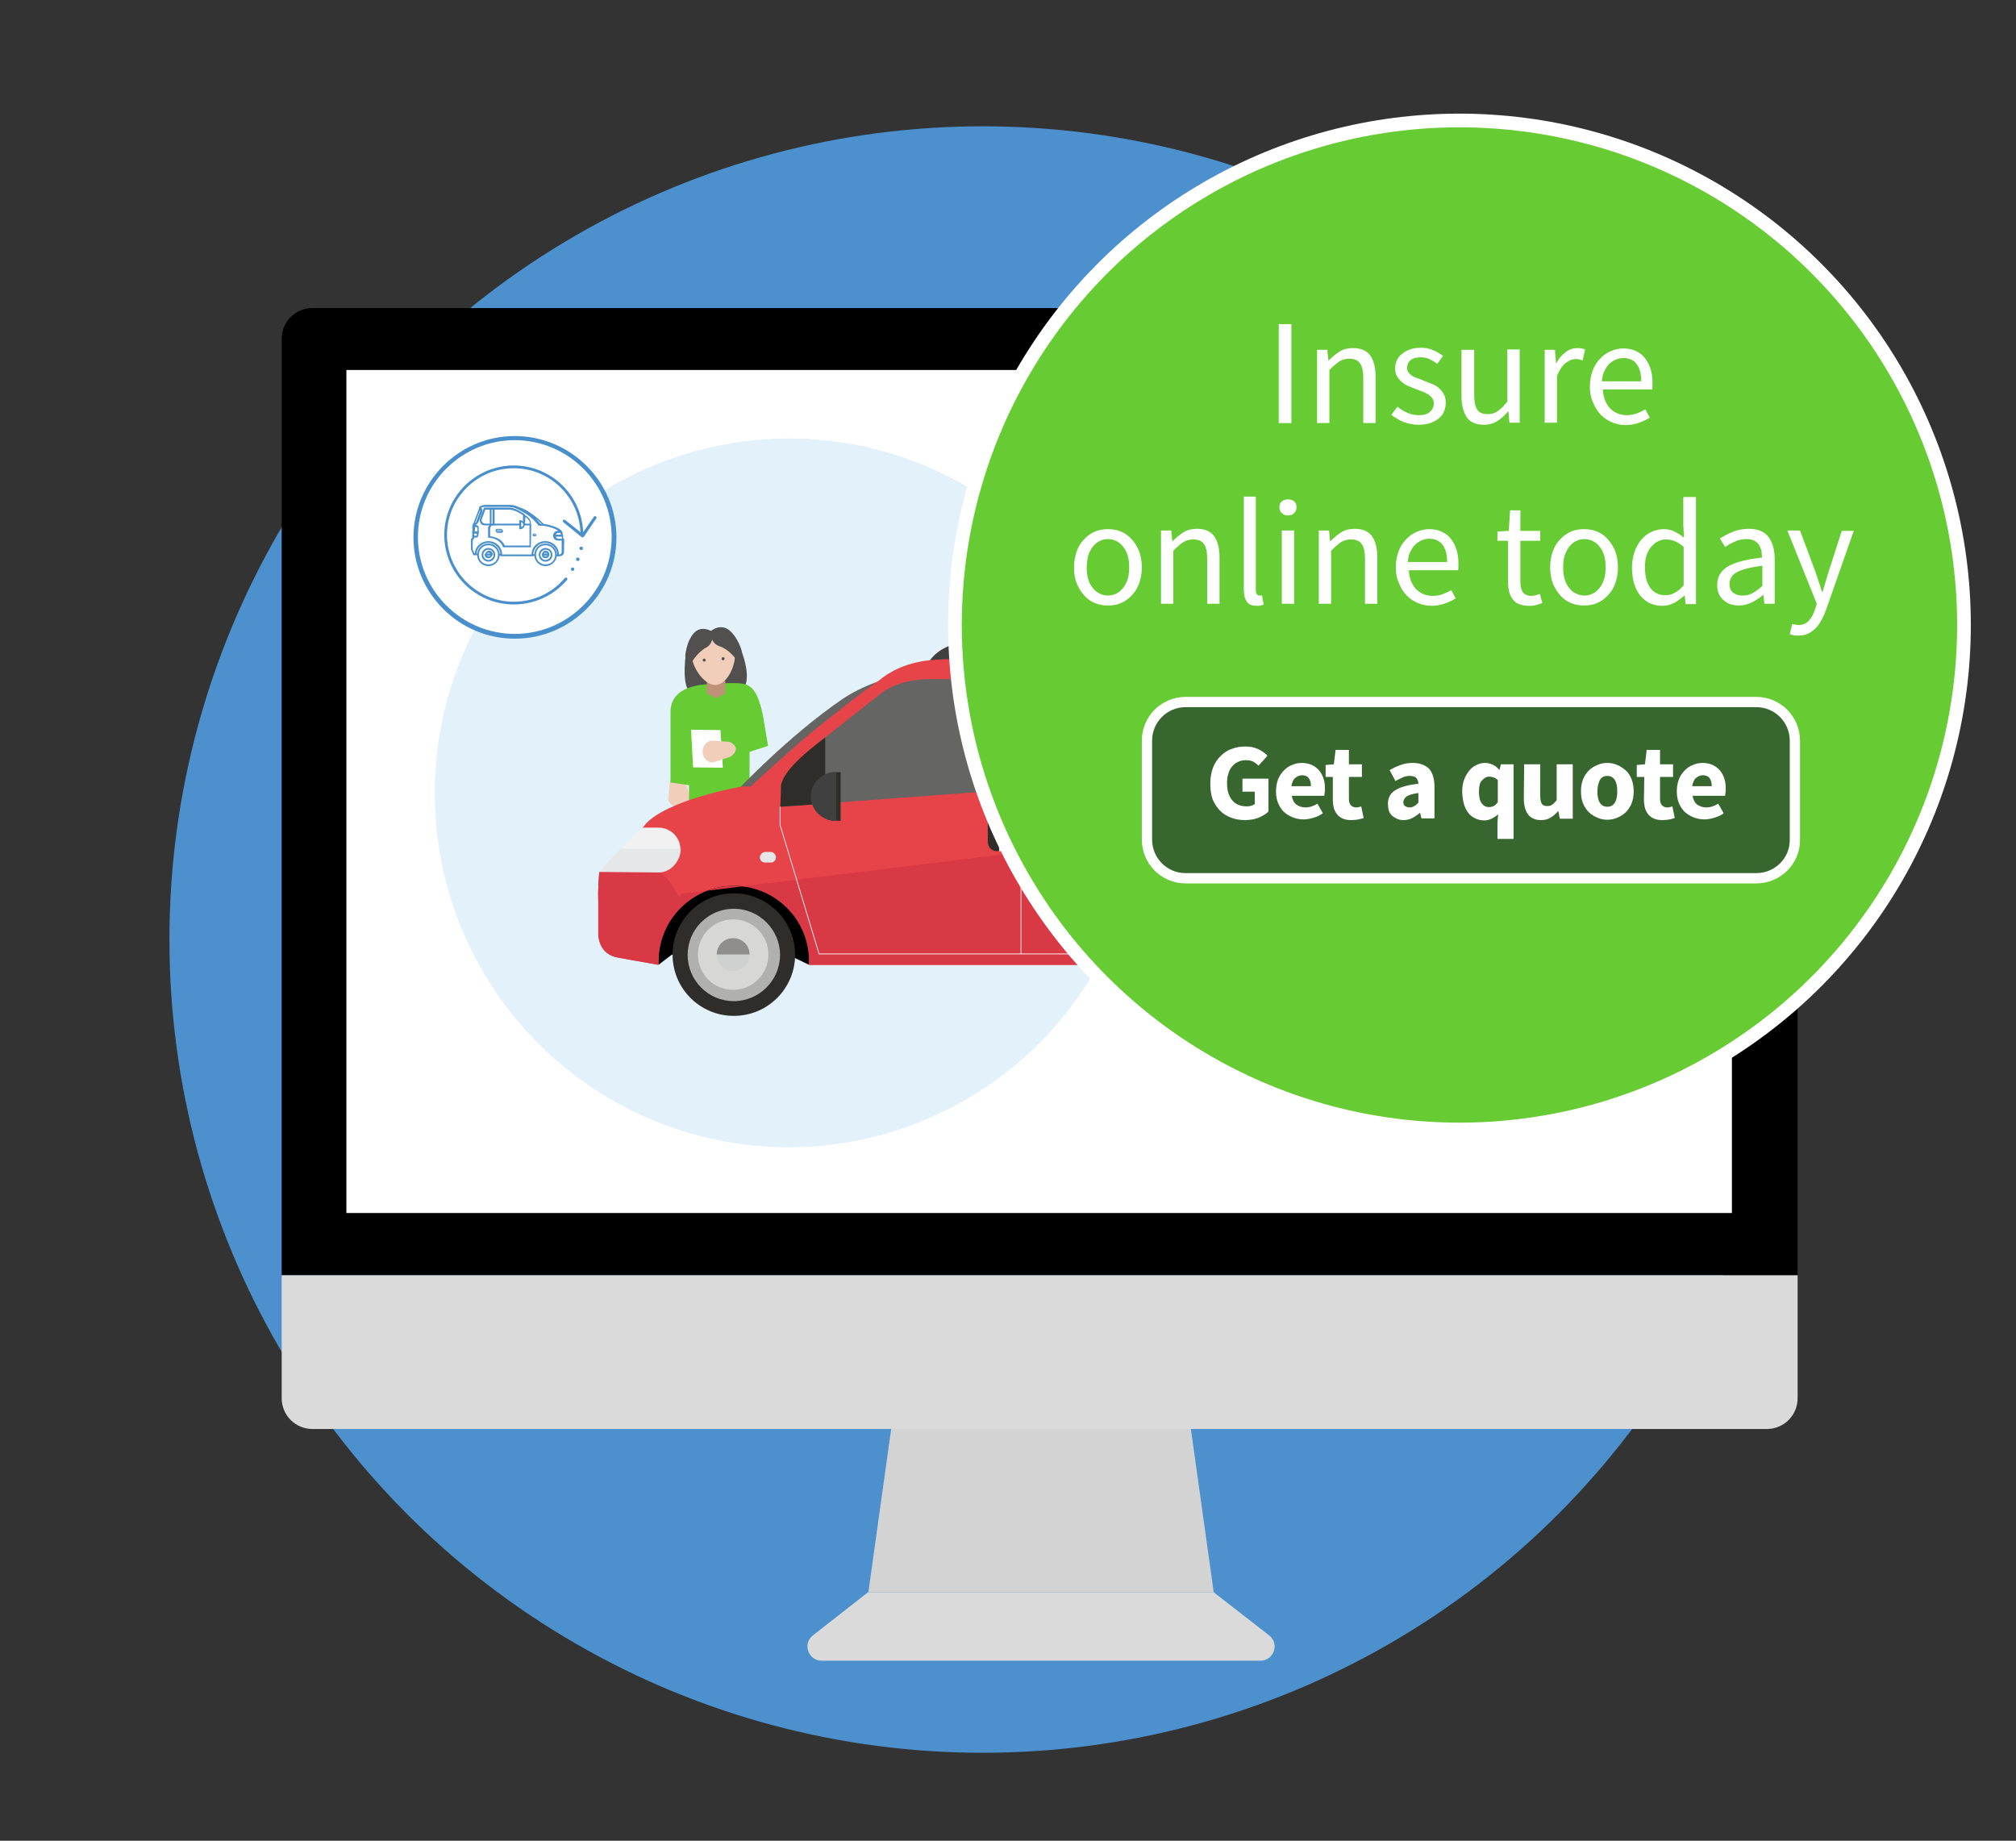 <svg enable-background="new 0 0 589 537.8" viewBox="0 0 589 537.8" xmlns="http://www.w3.org/2000/svg" xmlns:xlink="http://www.w3.org/1999/xlink"><rect x="0" y="0" width="589" height="537.8" fill="#333333" stroke="none"/><clipPath id="a"><circle cx="230.6" cy="231.7" r="103.6"/></clipPath><clipPath id="b"><circle cx="230.3" cy="231.6" r="105.6"/></clipPath><circle cx="287.1" cy="274.5" fill="#4c90cd" r="237.6"/><path d="m354.6 465.2h-100.9l7.8-55.8h85.3z" fill="#d3d3d3"/><path d="m525.1 372.6h-442.8v-273.6c0-5 4-9 9-9h424.9c5 0 9 4 9 9v273.6z"/><path d="m101.2 108.1h404.8v246.3h-404.8z" fill="#fff"/><path d="m525.1 372.6h-442.8v35.9c0 5 4 9 9 9h424.9c5 0 9-4 9-9v-35.9z" fill="#dadada"/><path d="m354.6 465.2h-101l-16.1 12.6c-3.1 2.4-1.4 7.4 2.6 7.4h128.1c4 0 5.7-5 2.6-7.4z" fill="#dadada"/><circle cx="230.6" cy="231.7" fill="#e2f1fa" r="103.6"/><g clip-path="url(#a)"><path d="m201.5 232.6c.5 1.6-.7 3.3-2.8 3.4-2 .1-3.6-1.4-3.4-3l.4-4.5c.1-.7.9-2.2 2-2.3s2.2 1.3 2.5 2z" fill="#f1ceba"/><path d="m201.5 269h16.2l.2-50.3h-16.4z" fill="#808182"/><path d="m200.5 190.3s-1.4 8.2.6 11.4 7.1 2.6 7.2 2.5 3.4-1 3.4-1l-3.6-13.5z" fill="#51504e"/><path d="m215.8 188.1s3.6 7.8 2 12c-1.3 3.4-6.4 3.8-6.6 3.7s-3.5-.4-3.5-.4l.8-13.9z" fill="#51504e"/><path d="m201.3 234.1h17.7v-18.9l-17.7 2.6z" fill="#67cb33"/><path d="m207 199.9c-1.7.1-11.1.4-11.1 8.1v20.6l6 .9 8.1-26.6c0-1.7-.9-1.5-2.6-1.4" fill="#67cb33"/><path d="m222.9 209c-2.2-10.2-4.8-9.4-10.8-9.4s-10.8 4.2-10.8 9.4v11.5l9.3 1.9 13.8-4.5z" fill="#67cb33"/><path d="m206.5 198.8v3.8l2.8 1.4 2.6-1.4v-3.9z" fill="#bf9278"/><path d="m214.7 191c.3 3.1-2 8.7-5.4 9.1-3.5.3-6.8-4.9-7.1-7.9-.3-3.1 2.1-7.5 5.5-7.8 3.5-.4 6.7 3.6 7 6.6" fill="#f1ceba"/><g fill="#51504e"><path d="m206.2 192.8c0 .2-.2.5-.4.5-.3 0-.5-.2-.5-.4s.2-.5.4-.5.4.2.5.4"/><path d="m211.7 192.4c0 .2-.2.5-.4.5-.3 0-.5-.2-.5-.4s.2-.5.4-.5c.3 0 .5.2.5.4"/><path d="m208.2 184.6s.5 3.4-1.9 4.6c-2.4 1.3-4.1 4.1-4.1 4.1l-2-1.5s.2-4.2 2.5-6.8 5.5-.4 5.5-.4"/><path d="m207.4 184.6s.2 3.4 2.8 4.2 4.7 3.6 4.7 3.6l1.8-2.2s-1-4-3.8-6.2c-2.8-2-5.5.6-5.5.6"/></g><path d="m350.6 189.6h3v3h-3z" fill="#231f20"/><path d="m349 189.6h2v3h-2z" fill="#404041"/><path d="m297.5 189.6h3v3h-3z" fill="#231f20"/><path d="m296 189.6h2v3h-2z" fill="#404041"/><path d="m359.9 189.6c-6.9-.2-63.2 0-71.9.3-4.7.2-7.6 1.9-9.3 3.5h-7.3s2.9-5.7 12.6-6 72.3-.5 80-.3 8.9 6.4 8.9 6.4h-6c-1.1-1.8-3.1-3.8-7-3.9z" fill="#404041"/><path d="m387.8 280.2-6.2-1.3h-33.9l-3.8 2.9-2.4-4.1s4.6-24.2 6.2-24.2 26.2 0 26.2 0l15.7 13z" fill="#404041"/><path d="m236.4 281.9-6.2-3h-33.9l-3.8 2.9-2.4-4.1s4.6-24.2 6.2-24.2 26.2 0 26.2 0l15.7 13z"/><path d="m222.7 230.5-8.6.3c.3-.1 1.5-.1 1.5-.1s14.7-15.6 30.3-26.3c6.1-4.2 13.4-6.5 20.9-8.1 0 0-22.3 9.9-35 23.4-5.1 5.2-9.1 10.8-9.1 10.8" fill="#656563"/><path d="m198 278.9c0-8.9 7.2-16.2 16.2-16.2 8.9 0 16.2 7.2 16.2 16.2 0 8.9-7.2 16.2-16.2 16.2s-16.2-7.2-16.2-16.2" fill="#b0b0af"/><path d="m198 278.9c0-8.9 7.2-16.2 16.2-16.2 8.9 0 16.2 7.2 16.2 16.2 0 8.9-7.2 16.2-16.2 16.2s-16.2-7.2-16.2-16.2" fill="#b0b0af"/><path d="m214.4 261c-9.9 0-17.9 8-17.9 17.9s8 17.9 17.9 17.9 17.9-8 17.9-17.9c0-9.8-8-17.9-17.9-17.9m0 31.5c-7.5 0-13.5-6.1-13.5-13.5 0-7.5 6.1-13.5 13.5-13.5s13.5 6.1 13.5 13.5-6.1 13.5-13.5 13.5" fill="#2e2d2a"/><path d="m203.9 278.9c0-5.7 4.6-10.3 10.3-10.3s10.3 4.6 10.3 10.3-4.6 10.3-10.3 10.3-10.3-4.6-10.3-10.3" fill="#d7d7d6"/><path d="m209.4 278.9c0-2.7 2.1-4.8 4.8-4.8s4.8 2.1 4.8 4.8z" fill="#8f8e8c"/><path d="m214.2 283.7c-2.6 0-4.8-2.1-4.8-4.8h9.6c-.1 2.7-2.2 4.8-4.8 4.8" fill="#cfd1d0"/><path d="m365.6 261c-9.9 0-17.9 8-17.9 17.9 0 .8 8 .4 17.9.4s17.9 2 17.9-.4c0-9.8-8-17.9-17.9-17.9" fill="#2e2d2a"/><path d="m360.6 278.9c0-2.7 2.1-4.8 4.8-4.8s4.8 2.1 4.8 4.8z" fill="#8f8e8c"/><path d="m410.1 256.5v14.6l-15.7 4.5v2l-3.7 2.8-2.9-.2c-.3-11.9-10-21.4-22-21.4-12.1 0-22 9.8-22 22v1.1h-106.1-1.3c0-.4 0-.7 0-1.1 0-12.1-9.8-22-22-22-12.1 0-22 9.8-22 22v1.1l-11.7-2.1c-5.9-.9-5.9-6.7-5.9-6.7v-9.7s-.2-3.8.3-8.6h17c3.5 0 6.4-2.8 6.4-6.4 0-3.5-2.8-6.4-6.4-6.4h-4.4c4.5-7.4 25.6-11.6 28.9-12.2h2.7s12-11.1 17.4-15.5c14.4-11.7 20-15.4 20-15.4 7.5-6.3 16.4-6.1 19.2-6.3h92.8 11.5c4.9 0 8.4 7.7 8.4 7.7z" fill="#e64449"/><path d="m402.4 236.2c2.6 6.8 6.3 16.3 7.8 20.3v14.6l-15.7 4.5v2l-3.7 2.8-2.9-.2c-.3-11.9-10-21.4-22-21.4-12.1 0-22 9.8-22 22v1.1h-106.2-1.3c0-.4 0-.7 0-1.1 0-12.1-9.8-22-22-22-12.1 0-22 9.8-22 22v1.1l-11.7-2.1c-5.9-.9-5.9-6.7-5.9-6.7v-9.7s-.2-3.8.3-8.6h17c3.5 0 6.7 9.9 6.7 6.4" fill="#d83945"/><path d="m238.6 217.4 19.3-15.2s4.9-3.8 13.8-3.8h95.9c10.2 0 12.2 2.9 13.9 8 2.1 6.1 7.9 15.5-1.5 17.5l-16.1 1.8s-12.7.9-6.5.4l-129.5 9.6z" fill="#656563"/><path d="m303.6 248.7c-1.5 0-2.7-1.2-2.7-2.7v-7.2c0-1.5 1.2-2.7 2.7-2.7h.6v12.5z" fill="#2e2d2a"/><path d="m307.2 238.8v7.2c0 1.5-1.2 2.7-2.7 2.7h-.3v-12.5h.3c1.5 0 2.7 1.2 2.7 2.6" fill="#e8e7e8"/><path d="m291.3 248.7c-1.5 0-2.7-1.2-2.7-2.7v-7.2c0-1.5 1.2-2.7 2.7-2.7h.6v12.5z" fill="#2e2d2a"/><path d="m294.9 238.8v7.2c0 1.5-1.2 2.7-2.7 2.7h-.3v-12.5h.3c1.5 0 2.7 1.2 2.7 2.6" fill="#e8e7e8"/><path d="m228.2 229.3c.6-2.6 3.3-6.4 10.4-11.9.9-.7 1.6-1.3 2.5-1.9v19.3l-13.1.9z" fill="#2e2d2a"/><path d="m355.7 198.5h-7.8v28.3l7.8-.6z" fill="#2e2d2a"/><path d="m307 198.5h-15.9v32.5l15.9-1.2z" fill="#2e2d2a"/><path d="m298.3 198.5v80.2" fill="none" stroke="#fff" stroke-width=".21"/><path d="m187.8 242c.1-.1.1-.2.1-.2h4.5c3.5 0 6.3 2.8 6.4 6.2h-17.4c2.4-2.7 4.3-4.8 6.4-6" fill="#f1f1f2"/><path d="m192.5 254.9-17.2-.2c1.4-2 4.5-5.5 6.2-6.7h17.4v.1c-.1 3.5-2.9 6.8-6.4 6.8" fill="#e6e7e8"/><path d="m244 225.6h1.6v14.2c-.1 0-1.5 0-1.6 0-3.9 0-5.8-3.2-5.8-7.1s1.9-7.1 5.8-7.1" fill="#2e2d2a"/><path d="m244 225.6h.3v14.2c-.1 0-.2 0-.3 0-3.9 0-7.1-3.2-7.1-7.1s3.2-7.1 7.1-7.1" fill="#404041"/><path d="m222 250.5c0 .9.7 1.5 1.5 1.5h1.7c.9 0 1.5-.7 1.5-1.5s-.7-1.6-1.5-1.6h-1.7c-.8.1-1.5.8-1.5 1.6" fill="#e8e7e8"/><path d="m355.7 226.2v30.9c-16 4.9-16.1 21.6-16.1 21.6h-42.8-57.5l-11.4-37.7v-5.3" fill="none" stroke="#fff" stroke-width=".21"/><path d="m211.2 224.3-8.7-.1-.6-11 8.6.1z" fill="#fff"/><path d="m208.8 222.6c-1.6.5-3.3-.6-3.5-2.7-.2-2 1.3-3.6 2.9-3.5l4.5.3c.7 0 2.2.9 2.3 2s-1.2 2.3-1.9 2.5z" fill="#f1ceba"/></g><path clip-path="url(#b)" d="m338 136.2h123.7v162.2h-123.7z" fill="#5c5d60" stroke="#fff" stroke-miterlimit="10" stroke-width="4"/><circle cx="230.3" cy="231.6" fill="none" r="105.6" stroke="#fff" stroke-miterlimit="10" stroke-width="4"/><circle cx="150.4" cy="156.9" fill="#fff" r="29"/><path d="m150.4 186.6c-16.3 0-29.6-13.3-29.6-29.6s13.3-29.6 29.6-29.6 29.7 13.3 29.7 29.6-13.4 29.6-29.7 29.6zm0-58c-15.6 0-28.3 12.7-28.3 28.3s12.7 28.3 28.3 28.3 28.3-12.7 28.3-28.3-12.7-28.3-28.3-28.3z" fill="#488fcc"/><path d="m145.5 162.1c0-1.5-1.2-2.7-2.7-2.7s-2.7 1.2-2.7 2.7 1.2 2.7 2.7 2.7 2.7-1.2 2.7-2.7" fill="#fff"/><path d="m163.3 162.2-24.4-.2-.6-4.7h25.5z" fill="#fff"/><path d="m163.5 162.5-24.9-.3-.6-5.2h26.1zm-24.4-.8 23.9.3.5-4.4h-24.9z" fill="#488fcc"/><path d="m145.5 162.1c0-1.5-1.2-2.7-2.7-2.7s-2.7 1.2-2.7 2.7 1.2 2.7 2.7 2.7 2.7-1.2 2.7-2.7" fill="#fff"/><path d="m162.3 162.1c0-1.5-1.2-2.7-2.7-2.7s-2.7 1.2-2.7 2.7 1.2 2.7 2.7 2.7 2.7-1.2 2.7-2.7" fill="#fff"/><path d="m157.6 153.4h1.4-.1s-1.8-2-5.2-4.1c-1-.6-2.2-1-3.4-1.2 0 0 3.7 1.5 5.8 3.6.8.8 1.5 1.7 1.5 1.7" fill="#fff"/><path d="m159 153.7h-1.5l-.1-.1s-.7-.9-1.5-1.7c-2.1-2.1-5.7-3.5-5.7-3.5l-1.1-.5h1.2c1.3.2 2.4.6 3.5 1.2 3.4 2.1 5.2 4.1 5.2 4.2l-.1.1v.3zm-1.2-.6h.5c-.5-.5-1.3-1.2-2.4-2.1.2.1.3.3.5.4.6.8 1.2 1.5 1.4 1.7z" fill="#488fcc"/><path d="m164.5 159.1s0-.7 0-1.5h-1.3c-.6 0-1.1-.5-1.1-1.1s.5-1.1 1.1-1.1h.7c-.8-1.3-4.3-2-4.9-2h-1.3s-.7-.9-1.5-1.7c-2.1-2.1-5.8-3.6-5.8-3.6-.5-.1-1-.1-1.4-.2h-6.6c-.1 0-.3 0-.4 0-.7 0-1.3.2-1.7.5.3.3.5.9.3 1.3l-1 2.7c-.2.5-.7.8-1.1.8v.5h.9c.2 0 .4.2.4.4v2.2c0 .2-.2.4-.4.4h-.9v.6l-.4.4v2.9l.6 1.4h.5c0-2 1.7-3.6 3.7-3.6s3.7 1.7 3.7 3.7v.2h8.9.2s0-.1 0-.2c0-2 1.7-3.7 3.7-3.7s3.7 1.7 3.7 3.7v.2h.4c1 0 1-1 1-1z" fill="#fff"/><path d="m163.5 162.5h-.7v-.4c0-1.9-1.6-3.5-3.5-3.5s-3.5 1.6-3.5 3.5v.4h-9.6v-.4c0-1.9-1.6-3.5-3.5-3.5s-3.4 1.5-3.5 3.3v.2l-.9.1-.7-1.7v-3l.4-.4v-.7h1.2c.1 0 .1-.1.1-.1v-2.2c0-.1-.1-.1-.1-.1h-1.1l.1-1 .1-.1c.4 0 .7-.3.9-.7l1-2.7c.1-.4 0-.8-.2-1.1l.1-.3v-.1c.5-.3 1.1-.5 1.8-.5h7c.5 0 1 .1 1.5.2h.1c.2.1 3.7 1.5 5.9 3.7.7.7 1.3 1.4 1.5 1.7h1.2c.1 0 4.2.7 5.1 2.2l.2.4h-1.1c-.5 0-.8.4-.8.8 0 .5.4.8.8.8h1.5v.2c.1.8 0 1.4 0 1.5v2.2s0 .5-.3.9c-.3.3-.6.4-1 .4zm-.2-.5h.1c.2 0 .4-.1.5-.2.2-.2.2-.5.2-.5v-2.2s0-.5 0-1.2h-1.1c-.8 0-1.4-.6-1.4-1.4s.6-1.4 1.4-1.4h.1c-1.1-.9-3.6-1.4-4.3-1.5h-1.4l-.1-.1s-.7-.9-1.5-1.7c-2-2-5.3-3.4-5.7-3.5-.5-.1-.9-.1-1.4-.2h-7c-.5 0-.9.1-1.3.3.3.4.3.9.2 1.4l-1 2.7c-.2.5-.6.8-1 .9h.5c.4 0 .7.3.7.7v2.2c0 .4-.3.7-.7.7h-.6v.4l-.4.4v2.7l.5 1.2h.1c.2-2.1 1.9-3.6 4-3.6 2.2 0 4 1.7 4 3.9h8.6c0-2.2 1.8-3.9 4-3.9s4 1.7 4 3.9z" fill="#488fcc"/><path d="m159.4 159c-1.7 0-3 1.3-3 3s1.3 3 3 3 3-1.3 3-3c0-1.6-1.4-3-3-3" fill="#fff"/><path d="m159.4 165.4c-1.9 0-3.3-1.5-3.3-3.3 0-1.9 1.5-3.3 3.3-3.3s3.3 1.5 3.3 3.3-1.5 3.3-3.3 3.3zm0-6.1c-1.6 0-2.8 1.2-2.8 2.8s1.2 2.8 2.8 2.8 2.8-1.2 2.8-2.8-1.3-2.8-2.8-2.8z" fill="#488fcc"/><path d="m154.9 153.2v6.4h-7.7s-.3-1-1.3-1.7c-1.5-1.1-3-1-3-1v-2.9l.5-.8" fill="#fff"/><path d="m155.1 159.9h-8.1l-.1-.2s-.3-.9-1.2-1.6c-1.4-1-2.8-1-2.8-1h-.3v-3.1l.6-.9.5.3-.5.8v2.5c.5 0 1.7.2 2.9 1 .8.6 1.2 1.3 1.4 1.7h7.2v-6.2h.5z" fill="#488fcc"/><path d="m146.8 155c0-.2-.2-.4-.4-.4h-1c-.2 0-.4.2-.4.4v.1z" fill="#fff"/><path d="m146.9 155.3h-2.1v-.3c0-.3.2-.5.5-.5h1c.3 0 .5.2.5.5v.3zm-1.8-.3h1.5c0-.1-.1-.2-.2-.2h-1c-.2 0-.3.1-.3.2z" fill="#488fcc"/><path d="m145.3 155.5h1c.2 0 .4-.2.4-.4h-1.8c0 .3.2.4.4.4" fill="#fff"/><path d="m146.4 155.7h-1c-.3 0-.5-.2-.5-.5v-.2h2.1v.2c-.1.3-.3.5-.6.5zm-1.3-.4c0 .1.1.1.2.1h1c.1 0 .2 0 .2-.1z" fill="#488fcc"/><path d="m163.9 155.5-.8-.1c-.6 0-1.1.5-1.1 1h2.2c0-.2-.1-.6-.3-.9" fill="#fff"/><path d="m164.6 156.8h-2.8v-.3c0-.7.6-1.3 1.4-1.3h.8l.2.2v.1c.2.3.2.6.3.9zm-2.2-.6h1.5c-.1-.2-.1-.4-.2-.5h-.6c-.3 0-.6.2-.7.5z" fill="#488fcc"/><path d="m163.2 157.6h1.3c0-.3-.1-.7-.2-1.1h-2.2c-0 .6.4 1.1 1.1 1.1" fill="#fff"/><path d="m164.7 157.9h-1.6c-.7 0-1.3-.4-1.4-1.2v-.4h.2 2.4l.1.2c.1.3.1.7.2 1zm-2.3-1.1c.1.3.4.6.8.6h1c0-.2-.1-.4-.1-.6z" fill="#488fcc"/><path d="m139.6 154.2c0-.2-.2-.4-.4-.4h-.9v1.8h1.3z" fill="#fff"/><path d="m139.9 155.9h-1.9v-2.4h1.2c.3 0 .5.2.6.4v.6zm-1.2-.6h.8v-.9-.3c0-.1-.1-.1-.1-.1h-.6z" fill="#488fcc"/><path d="m139.3 156.8c.2 0 .4-.2.4-.4v-.8h-1.3v1.2c-.1 0 .9 0 .9 0z" fill="#fff"/><path d="m139.3 157h-1.3v-1.7h1.7v1c0 .4-.1.7-.4.7zm-.7-.5h.6c.1 0 .1-.1.1-.1v-.5h-.8z" fill="#488fcc"/><path d="m161.2 162.1c0-1-.8-1.7-1.7-1.7-1 0-1.7.8-1.7 1.7s.8 1.7 1.7 1.7 1.7-.8 1.7-1.7" fill="#fff"/><path d="m159.4 164.1c-1.1 0-2-.9-2-2s.9-2 2-2 2 .9 2 2-.9 2-2 2zm0-3.5c-.8 0-1.5.7-1.5 1.5s.7 1.5 1.5 1.5 1.5-.7 1.5-1.5c0-.9-.7-1.5-1.5-1.5z" fill="#488fcc"/><path d="m160.2 162.1c0-.4-.3-.8-.8-.8s-.8.3-.8.8z" fill="#fff"/><path d="m160.5 162.3h-2.1v-.3c0-.6.4-1.1 1-1.1s1.1.5 1.1 1.1zm-1.6-.5h1c-.1-.2-.3-.3-.5-.3-.3 0-.4.1-.5.3z" fill="#488fcc"/><path d="m159.4 162.8c.4 0 .8-.3.8-.8h-1.6c-0 .5.3.8.8.8" fill="#fff"/><path d="m159.4 163.1c-.3 0-.6-.1-.8-.3s-.3-.5-.3-.8v-.2h2l.1.5c.1.3-.4.8-1 .8zm-.5-.8s0 .1.1.1c.2.2.7.2.9-.1z" fill="#488fcc"/><path d="m148.9 148.6h-7.3s0 .1-.1.2l-.7 1.8-.3.9c-.3.7.1 1.4.7 1.7.2.1.4.1.6.1h11.3v-2.8c-2-1.5-3.6-1.8-4.2-1.9" fill="#fff"/><path d="m153.3 153.5h-11.5c-.2 0-.5 0-.7-.1-.4-.1-.7-.4-.8-.8-.2-.4-.2-.8 0-1.2l.3-.9.7-1.9c0-.1 0-.1.1-.2l.1-.1h7.4c.5 0 2.1.3 4.3 1.9l.1.1zm-11.5-4.6-1 2.7c-.1.2-.1.5 0 .8.1.2.3.4.6.5.1.1.3.1.5.1h11v-2.4c-2.1-1.5-3.7-1.7-4-1.7z" fill="#488fcc"/><path d="m155 152.5c-.1-.4-.5-1-1.5-1.7-.1-.1-.3-.2-.3-.3v2.8h1.9z" fill="#fff"/><path d="m155.1 153.5h-2.3v-3.3l.4.1c.1.1.3.2.4.3 1 .7 1.4 1.4 1.5 1.9zm-1.7-.5h1.4v-.5c-.1-.2-.3-.7-1.3-1.5z" fill="#488fcc"/><path d="m152 152.2v2.1c.6 0 1-.5 1-1 .1-.6-.4-1.1-1-1.1" fill="#fff"/><path d="m152 154.6h-.3v-.3-2.3h.3c.7 0 1.3.6 1.3 1.3s-.6 1.3-1.3 1.3zm.3-2.1v1.5c.3-.1.6-.4.6-.7-.1-.4-.3-.7-.6-.8z" fill="#488fcc"/><path d="m140.2 148.3-1.9 4.9c.5 0 1-.3 1.1-.8l1-2.7c.3-.5.2-1-.2-1.4" fill="#fff"/><path d="m138.1 153.5 2-5.3h.4c.4.4.6 1.1.3 1.6l-1 2.7c-.2.5-.7.9-1.4 1zm2.2-4.6-1.5 3.9c.2-.1.4-.3.4-.5l1-2.7c.1-.2.1-.5.1-.7z" fill="#488fcc"/><path d="m156.6 156.2c0 .1-.1.3-.3.3h-.3c-.1 0-.3-.1-.3-.3 0-.1.1-.3.3-.3h.3c.2.1.3.2.3.3" fill="#fff"/><path d="m156.3 156.7h-.3c-.2 0-.4-.2-.4-.4s.2-.4.4-.4h.3c.3 0 .4.2.4.4s-.1.4-.4.4zm-.2-.6-.1.1.1.1h.3l.1-.1s0-.1-.1-.1z" fill="#488fcc"/><path d="m143.3 148.6h.9v4.6h-.9z" fill="#fff"/><path d="m144.5 153.5h-1.4v-5.1h1.4zm-.9-.5h.3v-4.1h-.3z" fill="#488fcc"/><path d="m142.7 159c-1.7 0-3 1.3-3 3s1.3 3 3 3 3-1.3 3-3c0-1.6-1.3-3-3-3" fill="#fff"/><path d="m142.7 165.4c-1.9 0-3.3-1.5-3.3-3.3 0-1.9 1.5-3.3 3.3-3.3 1.9 0 3.3 1.5 3.3 3.3s-1.5 3.3-3.3 3.3zm0-6.1c-1.6 0-2.8 1.2-2.8 2.8s1.2 2.8 2.8 2.8 2.8-1.2 2.8-2.8-1.3-2.8-2.8-2.8z" fill="#488fcc"/><path d="m144.5 162.1c0-1-.8-1.7-1.7-1.7s-1.7.8-1.7 1.7.8 1.7 1.7 1.7 1.7-.8 1.7-1.7" fill="#fff"/><path d="m142.7 164.1c-1.1 0-2-.9-2-2s.9-2 2-2 2 .9 2 2-.9 2-2 2zm0-3.5c-.8 0-1.5.7-1.5 1.5s.7 1.5 1.5 1.5 1.5-.7 1.5-1.5c0-.9-.7-1.5-1.5-1.5z" fill="#488fcc"/><path d="m143.6 162.1c0-.4-.3-.8-.8-.8-.4 0-.8.3-.8.8z" fill="#fff"/><path d="m143.8 162.3h-2v-.3c0-.6.5-1.1 1.1-1.1s1.1.5 1.1 1.1zm-1.6-.5h1c-.1-.2-.3-.3-.5-.3s-.4.1-.5.3z" fill="#488fcc"/><path d="m142.7 162.8c.4 0 .8-.3.8-.8h-1.5c-.1.5.3.8.7.8" fill="#fff"/><path d="m142.7 163.1c-.3 0-.6-.1-.8-.3s-.3-.5-.3-.8v-.2h2.1l.1.3c0 .5-.5 1-1.1 1zm-.4-.8c0 .1.1.1.1.1.2.2.7.2.9-.1z" fill="#488fcc"/><path d="m150.1 176.6c-11.2 0-20.3-9.1-20.3-20.3s9.1-20.3 20.3-20.3 20.3 9.1 20.3 20.3c0 .2-.2.4-.4.4s-.4-.2-.4-.4c0-10.7-8.7-19.5-19.5-19.5-10.7 0-19.5 8.7-19.5 19.5 0 10.7 8.7 19.5 19.5 19.5 5.8 0 11.2-2.5 14.9-6.9.2-.2.4-.2.6-.1s.2.4.1.6c-3.9 4.6-9.6 7.2-15.6 7.2z" fill="#488fcc"/><path d="m170.2 157c-.1 0-.2 0-.3-.1l-5.3-4.3c-.2-.2-.2-.4-.1-.6s.4-.2.6-.1l5 4 3.4-4.9c.1-.2.4-.3.6-.1.2.1.3.4.1.6l-3.6 5.3c-.2.1-.3.2-.4.2z" fill="#488fcc"/><path d="m167.3 166.8c-.3 0-.5-.2-.5-.5s.2-.5.5-.5.5.2.5.5c0 .2-.2.5-.5.5z" fill="#488fcc"/><path d="m168.8 163.9c-.3 0-.5-.2-.5-.5s.2-.5.5-.5.5.2.5.5c.1.3-.2.5-.5.5z" fill="#488fcc"/><path d="m169.8 160.7c-.3 0-.5-.2-.5-.5s.2-.5.5-.5.5.2.5.5-.2.5-.5.5z" fill="#488fcc"/><circle cx="426.4" cy="182.6" fill="#67cb33" r="147.4" stroke="#fff" stroke-miterlimit="10" stroke-width="4"/><path d="m513.1 256.6h-166.7c-6.3 0-11.3-5.1-11.3-11.3v-28.9c0-6.3 5.1-11.3 11.3-11.3h166.7c6.3 0 11.3 5.1 11.3 11.3v28.9c.1 6.2-5 11.3-11.3 11.3z" fill="#37662e" stroke="#fff" stroke-miterlimit="10" stroke-width="3"/><g fill="#fff"><path d="m353.6 228.9c0-1.7.3-3.3.8-4.6.5-1.4 1.3-2.5 2.2-3.4s2-1.7 3.3-2.1c1.2-.5 2.6-.7 4-.7 1.5 0 2.7.3 3.8.8 1.1.6 2 1.2 2.6 1.9l-2.6 2.9c-.5-.5-1.1-.9-1.6-1.2-.6-.3-1.3-.4-2.2-.4-.8 0-1.6.2-2.2.5-.7.3-1.3.8-1.7 1.3-.5.6-.9 1.3-1.1 2.1-.3.8-.4 1.8-.4 2.8 0 2.2.5 3.8 1.5 5s2.4 1.8 4.4 1.8c.4 0 .8-.1 1.2-.2s.7-.3 1-.5v-3.6h-3.6v-3.8h7.6v9.6c-.7.7-1.7 1.3-2.9 1.8s-2.6.7-4 .7-2.7-.2-4-.7-2.3-1.1-3.2-2-1.6-2-2.2-3.3c-.5-1.4-.7-3-.7-4.7z"/><path d="m372.8 231.2c0-1.3.2-2.4.6-3.5.4-1 1-1.9 1.7-2.6s1.5-1.3 2.4-1.6c.9-.4 1.8-.6 2.8-.6 1.1 0 2.1.2 3 .6.8.4 1.5.9 2.1 1.6s1 1.5 1.3 2.4.4 1.9.4 3c0 .4 0 .8-.1 1.2 0 .4-.1.6-.1.8h-9.5c.2 1.2.7 2.1 1.4 2.6s1.6.8 2.7.8 2.3-.4 3.4-1.1l1.6 2.8c-.8.6-1.7 1-2.7 1.3s-2 .5-2.9.5c-1.1 0-2.2-.2-3.2-.6s-1.8-.9-2.6-1.6c-.7-.7-1.3-1.6-1.7-2.6s-.6-2-.6-3.4zm10.2-1.6c0-.9-.2-1.7-.6-2.2-.4-.6-1.1-.9-2-.9-.7 0-1.4.3-2 .8s-.9 1.3-1.1 2.4h5.7z"/><path d="m389.5 227h-2.2v-3.5l2.4-.2.5-4.2h3.9v4.2h3.8v3.7h-3.8v6.4c0 .9.2 1.5.6 1.9s.9.6 1.5.6c.3 0 .5 0 .8-.1s.5-.1.7-.2l.7 3.4c-.4.1-.9.3-1.5.4s-1.2.2-2 .2c-1 0-1.8-.1-2.5-.4s-1.3-.7-1.7-1.2-.8-1.2-1-1.9c-.2-.8-.3-1.6-.3-2.5v-6.6z"/><path d="m405.5 234.8c0-1.7.7-3 2.1-3.9s3.7-1.6 6.8-1.9c0-.7-.3-1.3-.6-1.7s-1-.6-1.9-.6c-.7 0-1.4.1-2 .4s-1.4.6-2.2 1.1l-1.7-3.2c1-.6 2.1-1.1 3.2-1.5s2.3-.6 3.6-.6c2 0 3.6.6 4.7 1.7 1.1 1.2 1.6 3 1.6 5.4v9.1h-3.8l-.4-1.6h-.1c-.7.6-1.4 1.1-2.2 1.5s-1.6.6-2.5.6c-.7 0-1.4-.1-2-.4s-1.1-.6-1.5-1-.7-.9-.9-1.5c-.1-.6-.2-1.3-.2-1.9zm4.5-.4c0 .5.2.9.5 1.1s.8.4 1.3.4 1-.1 1.4-.4c.4-.2.8-.6 1.2-1v-2.8c-1.7.2-2.8.6-3.5 1-.6.6-.9 1.1-.9 1.7z"/><path d="m427.2 231.2c0-1.3.2-2.5.6-3.5s.9-1.9 1.5-2.6 1.3-1.3 2.1-1.6c.8-.4 1.6-.6 2.4-.6.9 0 1.6.2 2.3.5s1.3.8 1.9 1.5h.1l.4-1.6h3.7v21.8h-4.7v-4.8l.2-2.4c-.5.5-1.2.9-1.9 1.3-.7.3-1.4.5-2.1.5-1 0-1.9-.2-2.7-.6s-1.5-.9-2-1.6c-.6-.7-1-1.6-1.3-2.6-.3-1.2-.5-2.4-.5-3.7zm4.9 0c0 1.6.2 2.7.8 3.5.5.7 1.2 1.1 2.1 1.1.5 0 1-.1 1.4-.3s.8-.6 1.2-1.1v-6.5c-.4-.4-.9-.7-1.3-.8s-.9-.2-1.3-.2c-.7 0-1.4.4-2 1.1-.6.5-.9 1.7-.9 3.2z"/><path d="m445.3 223.3h4.7v9.2c0 1.2.2 1.9.5 2.4.3.4.8.6 1.5.6.6 0 1.1-.1 1.5-.4s.8-.7 1.3-1.3v-10.5h4.7v15.9h-3.8l-.4-2.2h-.1c-.7.8-1.4 1.4-2.2 1.9s-1.7.7-2.8.7c-1.7 0-3-.6-3.8-1.7s-1.2-2.7-1.2-4.7z"/><path d="m461.9 231.2c0-1.3.2-2.5.6-3.5s1-1.9 1.7-2.6 1.5-1.2 2.5-1.6c.9-.4 1.9-.6 2.9-.6s2 .2 2.9.6 1.7.9 2.5 1.6 1.3 1.6 1.7 2.6.6 2.2.6 3.5-.2 2.5-.6 3.5-1 1.9-1.7 2.6-1.5 1.2-2.5 1.6c-.9.4-1.9.6-2.9.6s-2-.2-2.9-.6-1.8-.9-2.5-1.6-1.3-1.6-1.7-2.6-.6-2.1-.6-3.5zm4.8 0c0 1.4.2 2.5.7 3.3s1.2 1.2 2.2 1.2 1.7-.4 2.2-1.2.7-1.9.7-3.3-.2-2.5-.7-3.3-1.2-1.2-2.2-1.2-1.7.4-2.2 1.2c-.4.9-.7 2-.7 3.3z"/><path d="m480.4 227h-2.2v-3.5l2.4-.2.5-4.2h3.9v4.2h3.8v3.7h-3.8v6.4c0 .9.2 1.5.6 1.9s.9.6 1.5.6c.3 0 .5 0 .8-.1s.5-.1.7-.2l.7 3.4c-.4.1-.9.3-1.5.4s-1.2.2-2 .2c-1 0-1.8-.1-2.5-.4s-1.3-.7-1.7-1.2-.8-1.2-1-1.9c-.2-.8-.3-1.6-.3-2.5z"/><path d="m489.9 231.2c0-1.3.2-2.4.6-3.5.4-1 1-1.9 1.7-2.6s1.5-1.3 2.4-1.6c.9-.4 1.8-.6 2.8-.6 1.1 0 2.1.2 3 .6.8.4 1.5.9 2.1 1.6s1 1.5 1.3 2.4.4 1.9.4 3c0 .4 0 .8-.1 1.2 0 .4-.1.6-.1.8h-9.5c.2 1.2.7 2.1 1.4 2.6s1.6.8 2.7.8 2.3-.4 3.4-1.1l1.6 2.8c-.8.6-1.7 1-2.7 1.3s-2 .5-2.9.5c-1.1 0-2.2-.2-3.2-.6s-1.8-.9-2.6-1.6c-.7-.7-1.3-1.6-1.7-2.6s-.6-2-.6-3.4zm10.2-1.6c0-.9-.2-1.7-.6-2.2-.4-.6-1.1-.9-2-.9-.7 0-1.4.3-2 .8s-.9 1.3-1.1 2.4h5.7z"/><path d="m373.6 94.7h3.7v28.9h-3.7z"/><path d="m384.8 102.2h3l.3 3.1h.1c1-1 2.1-1.9 3.2-2.6s2.4-1 3.9-1c2.3 0 3.9.7 5 2.1 1 1.4 1.6 3.5 1.6 6.2v13.6h-3.6v-13.1c0-2-.3-3.5-1-4.4-.6-.9-1.7-1.3-3.1-1.3-1.1 0-2.1.3-2.9.8-.9.6-1.8 1.4-2.9 2.5v15.5h-3.6z"/><path d="m408.3 118.8c.9.8 1.9 1.4 2.9 1.8 1 .5 2.1.7 3.4.7 1.4 0 2.5-.3 3.2-1 .7-.6 1.1-1.4 1.1-2.4 0-.6-.1-1-.4-1.5-.3-.4-.7-.8-1.1-1.1-.5-.3-1-.6-1.6-.8s-1.2-.5-1.8-.7c-.8-.3-1.5-.6-2.3-.9s-1.4-.7-2-1.2-1.1-1-1.5-1.7c-.4-.6-.6-1.4-.6-2.3s.2-1.7.5-2.4.8-1.4 1.5-1.9c.6-.5 1.4-1 2.3-1.3s1.9-.5 3.1-.5c1.3 0 2.6.2 3.7.7s2.1 1 2.9 1.7l-1.7 2.3c-.7-.6-1.5-1-2.3-1.4s-1.7-.5-2.6-.5c-1.3 0-2.3.3-3 .9-.6.6-.9 1.3-.9 2.2 0 .5.1.9.4 1.3s.6.7 1.1 1c.4.3.9.5 1.5.7s1.2.4 1.8.7c.8.3 1.5.6 2.3.9s1.5.7 2.1 1.2 1.1 1.1 1.5 1.8.6 1.6.6 2.6c0 .9-.2 1.7-.5 2.5s-.8 1.4-1.5 2-1.5 1-2.5 1.4c-1 .3-2.1.5-3.4.5-1.5 0-3-.3-4.4-.8-1.4-.6-2.6-1.3-3.6-2.1z"/><path d="m427 102.2h3.7v13.1c0 2 .3 3.5.9 4.4s1.6 1.3 3.1 1.3c1.1 0 2.1-.3 2.9-.9.9-.6 1.8-1.5 2.8-2.8v-15.2h3.6v21.4h-3l-.3-3.3h-.1c-1 1.2-2 2.1-3.1 2.8s-2.4 1.1-3.9 1.1c-2.3 0-4-.7-5-2.1s-1.6-3.5-1.6-6.2z"/><path d="m451.3 102.2h3l.3 3.9h.1c.7-1.3 1.6-2.4 2.7-3.2 1-.8 2.2-1.2 3.4-1.2.9 0 1.6.1 2.3.4l-.7 3.2c-.4-.1-.7-.2-1-.3s-.7-.1-1.1-.1c-.9 0-1.9.4-2.8 1.1-1 .7-1.8 2-2.6 3.8v13.7h-3.6z"/><path d="m464.5 113c0-1.8.3-3.3.8-4.7s1.3-2.6 2.2-3.5c.9-1 1.9-1.7 3.1-2.2 1.1-.5 2.3-.8 3.6-.8s2.6.2 3.6.7c1.1.5 2 1.1 2.7 2s1.3 1.9 1.7 3.2c.4 1.2.6 2.6.6 4.1 0 .8 0 1.5-.1 2h-14.4c.1 2.3.9 4.2 2.1 5.5 1.3 1.3 2.9 2 5 2 1 0 2-.2 2.8-.5s1.7-.7 2.5-1.2l1.3 2.4c-.9.6-2 1.1-3.1 1.5s-2.5.7-3.9.7-2.8-.3-4-.8-2.3-1.2-3.3-2.2c-.9-1-1.7-2.1-2.2-3.5-.7-1.4-1-3-1-4.7zm15-1.7c0-2.2-.5-3.9-1.4-5-.9-1.2-2.2-1.7-3.9-1.7-.8 0-1.5.2-2.2.5s-1.3.7-1.9 1.3-1 1.3-1.4 2.1-.6 1.8-.7 2.9h11.5z"/><path d="m313.8 165.8c0-1.8.3-3.4.8-4.8s1.3-2.6 2.2-3.5c.9-1 2-1.7 3.1-2.2 1.2-.5 2.4-.7 3.8-.7s2.6.2 3.8.7 2.2 1.2 3.1 2.2 1.6 2.1 2.2 3.5c.5 1.4.8 3 .8 4.8s-.3 3.3-.8 4.7-1.3 2.6-2.2 3.5c-.9 1-2 1.7-3.1 2.2-1.2.5-2.4.7-3.8.7s-2.6-.2-3.8-.7-2.2-1.2-3.1-2.2-1.6-2.1-2.2-3.5-.8-3-.8-4.7zm3.7 0c0 1.2.1 2.3.4 3.3s.7 1.9 1.3 2.6c.5.7 1.2 1.3 2 1.7s1.6.6 2.5.6 1.7-.2 2.5-.6 1.4-1 2-1.7c.5-.7 1-1.6 1.3-2.6s.4-2.1.4-3.3-.1-2.4-.4-3.4-.7-1.9-1.3-2.6c-.5-.7-1.2-1.3-2-1.7s-1.6-.6-2.5-.6-1.7.2-2.5.6-1.4 1-2 1.7c-.5.7-1 1.6-1.3 2.6-.2 1-.4 2.1-.4 3.4z"/><path d="m339.2 155h3l.3 3.1h.1c1-1 2.1-1.9 3.2-2.6s2.4-1 3.9-1c2.3 0 3.9.7 5 2.1 1 1.4 1.6 3.5 1.6 6.2v13.6h-3.6v-13.1c0-2-.3-3.5-1-4.4-.6-.9-1.7-1.3-3.1-1.3-1.1 0-2.1.3-2.9.8-.9.6-1.8 1.4-2.9 2.5v15.5h-3.6z"/><path d="m363.3 145.1h3.6v27.3c0 .6.1 1 .3 1.2s.4.4.7.4h.3s.3 0 .5-.1l.5 2.7c-.2.1-.5.2-.8.3s-.7.1-1.2.1c-1.4 0-2.4-.4-2.9-1.2-.6-.8-.9-2-.9-3.6v-27.1z"/><path d="m376.3 150.6c-.7 0-1.3-.2-1.8-.7-.5-.4-.7-1-.7-1.7s.2-1.3.7-1.7 1.1-.6 1.8-.6 1.3.2 1.8.6.7 1 .7 1.7-.2 1.2-.7 1.7-1.1.7-1.8.7zm-1.8 4.4h3.6v21.4h-3.6z"/><path d="m385.3 155h3l.3 3.1h.1c1-1 2.1-1.9 3.2-2.6s2.4-1 3.9-1c2.3 0 3.9.7 5 2.1 1 1.4 1.6 3.5 1.6 6.2v13.6h-3.6v-13.1c0-2-.3-3.5-1-4.4-.6-.9-1.7-1.3-3.1-1.3-1.1 0-2.1.3-2.9.8-.9.6-1.8 1.4-2.9 2.5v15.5h-3.6z"/><path d="m407.8 165.8c0-1.8.3-3.3.8-4.7s1.3-2.6 2.2-3.5c.9-1 1.9-1.7 3.1-2.2 1.1-.5 2.3-.8 3.6-.8s2.6.2 3.6.7c1.1.5 2 1.1 2.7 2s1.3 1.9 1.7 3.2c.4 1.2.6 2.6.6 4.1 0 .8 0 1.5-.1 2h-14.4c.1 2.3.9 4.2 2.1 5.5 1.3 1.3 2.9 2 5 2 1 0 2-.2 2.8-.5s1.7-.7 2.5-1.2l1.3 2.4c-.9.6-2 1.1-3.1 1.5s-2.5.7-3.9.7-2.8-.3-4-.8-2.3-1.2-3.3-2.2c-.9-1-1.7-2.1-2.2-3.5-.7-1.4-1-3-1-4.7zm15-1.7c0-2.2-.5-3.9-1.4-5-.9-1.2-2.2-1.7-3.9-1.7-.8 0-1.5.2-2.2.5s-1.3.7-1.9 1.3-1 1.3-1.4 2.1-.6 1.8-.7 2.9h11.5z"/><path d="m440.7 158h-3.2v-2.7l3.3-.2.4-6h3v6h5.8v2.9h-5.8v11.9c0 1.3.2 2.3.7 3.1.5.7 1.3 1.1 2.6 1.1.4 0 .8-.1 1.2-.2s.8-.2 1.2-.4l.7 2.7c-.6.2-1.2.4-1.9.6s-1.4.2-2 .2c-1.1 0-2.1-.2-2.9-.5s-1.4-.8-1.9-1.5c-.5-.6-.8-1.4-1-2.2-.2-.9-.3-1.8-.3-2.9v-11.9z"/><path d="m452.9 165.8c0-1.8.3-3.4.8-4.8s1.3-2.6 2.2-3.5c.9-1 2-1.7 3.1-2.2 1.2-.5 2.4-.7 3.8-.7s2.6.2 3.8.7 2.2 1.2 3.1 2.2 1.6 2.1 2.2 3.5c.5 1.4.8 3 .8 4.8s-.3 3.3-.8 4.7-1.3 2.6-2.2 3.5c-.9 1-2 1.7-3.1 2.2-1.2.5-2.4.7-3.8.7s-2.6-.2-3.8-.7-2.2-1.2-3.1-2.2-1.6-2.1-2.2-3.5c-.5-1.4-.8-3-.8-4.7zm3.8 0c0 1.2.1 2.3.4 3.3s.7 1.9 1.3 2.6c.5.7 1.2 1.3 2 1.7s1.6.6 2.5.6 1.7-.2 2.5-.6 1.4-1 2-1.7c.5-.7 1-1.6 1.3-2.6s.4-2.1.4-3.3-.1-2.4-.4-3.4-.7-1.9-1.3-2.6c-.5-.7-1.2-1.3-2-1.7s-1.6-.6-2.5-.6-1.7.2-2.5.6-1.4 1-2 1.7c-.5.7-1 1.6-1.3 2.6s-.4 2.1-.4 3.4z"/><path d="m476.8 165.8c0-1.7.3-3.3.8-4.7s1.2-2.6 2-3.5c.9-1 1.8-1.7 2.9-2.2s2.3-.8 3.5-.8 2.3.2 3.2.7c.9.4 1.8 1 2.8 1.8l-.2-3.7v-8.2h3.7v31.3h-3l-.3-2.5h-.1c-.9.8-1.8 1.5-2.9 2.1s-2.3.9-3.5.9c-2.7 0-4.8-1-6.4-2.9s-2.5-4.8-2.5-8.3zm3.8-.1c0 2.6.5 4.6 1.5 6s2.5 2.2 4.4 2.2c1 0 1.9-.2 2.8-.7s1.8-1.2 2.6-2.2v-11.2c-.9-.8-1.8-1.4-2.6-1.7s-1.7-.5-2.6-.5-1.6.2-2.4.6-1.4 1-2 1.7-1 1.6-1.3 2.6c-.3.9-.4 2-.4 3.2z"/><path d="m501.7 170.9c0-2.3 1-4.1 3.1-5.4 2.1-1.2 5.4-2.1 10-2.6 0-.7-.1-1.3-.2-2-.1-.6-.4-1.2-.7-1.7s-.8-.9-1.3-1.2c-.6-.3-1.3-.5-2.2-.5-1.3 0-2.4.2-3.5.7s-2 1-2.9 1.6l-1.5-2.5c1-.6 2.2-1.3 3.7-1.9 1.4-.6 3-.9 4.8-.9 2.6 0 4.5.8 5.7 2.4s1.8 3.7 1.8 6.4v13.1h-3l-.3-2.6h-.1c-1 .9-2.1 1.6-3.3 2.2s-2.4.9-3.8.9c-1.8 0-3.3-.5-4.5-1.6-1.2-1-1.8-2.5-1.8-4.4zm3.6-.3c0 1.2.4 2.1 1.1 2.6s1.6.8 2.7.8c1 0 2-.2 2.9-.7s1.9-1.2 2.9-2.1v-5.9c-1.8.2-3.3.5-4.5.8s-2.2.7-3 1.1c-.7.4-1.3.9-1.6 1.5s-.5 1.2-.5 1.9z"/><path d="m524.7 182.5c.3.1.6.1.8.1 1.2 0 2.2-.4 3-1.3s1.4-2 1.8-3.3l.5-1.6-8.6-21.4h3.7l4.4 11.8c.3.9.7 1.9 1 3 .4 1 .7 2.1 1 3.1h.2c.3-1 .6-2 .9-3 .3-1.1.6-2.1.9-3l3.8-11.8h3.5l-8.1 23.1c-.4 1.1-.8 2-1.3 2.9s-1 1.7-1.7 2.4-1.4 1.2-2.2 1.6-1.8.6-2.9.6c-.5 0-1 0-1.4-.1s-.8-.2-1.1-.3l.7-2.9c.5 0 .8 0 1.1.1z"/></g></svg>